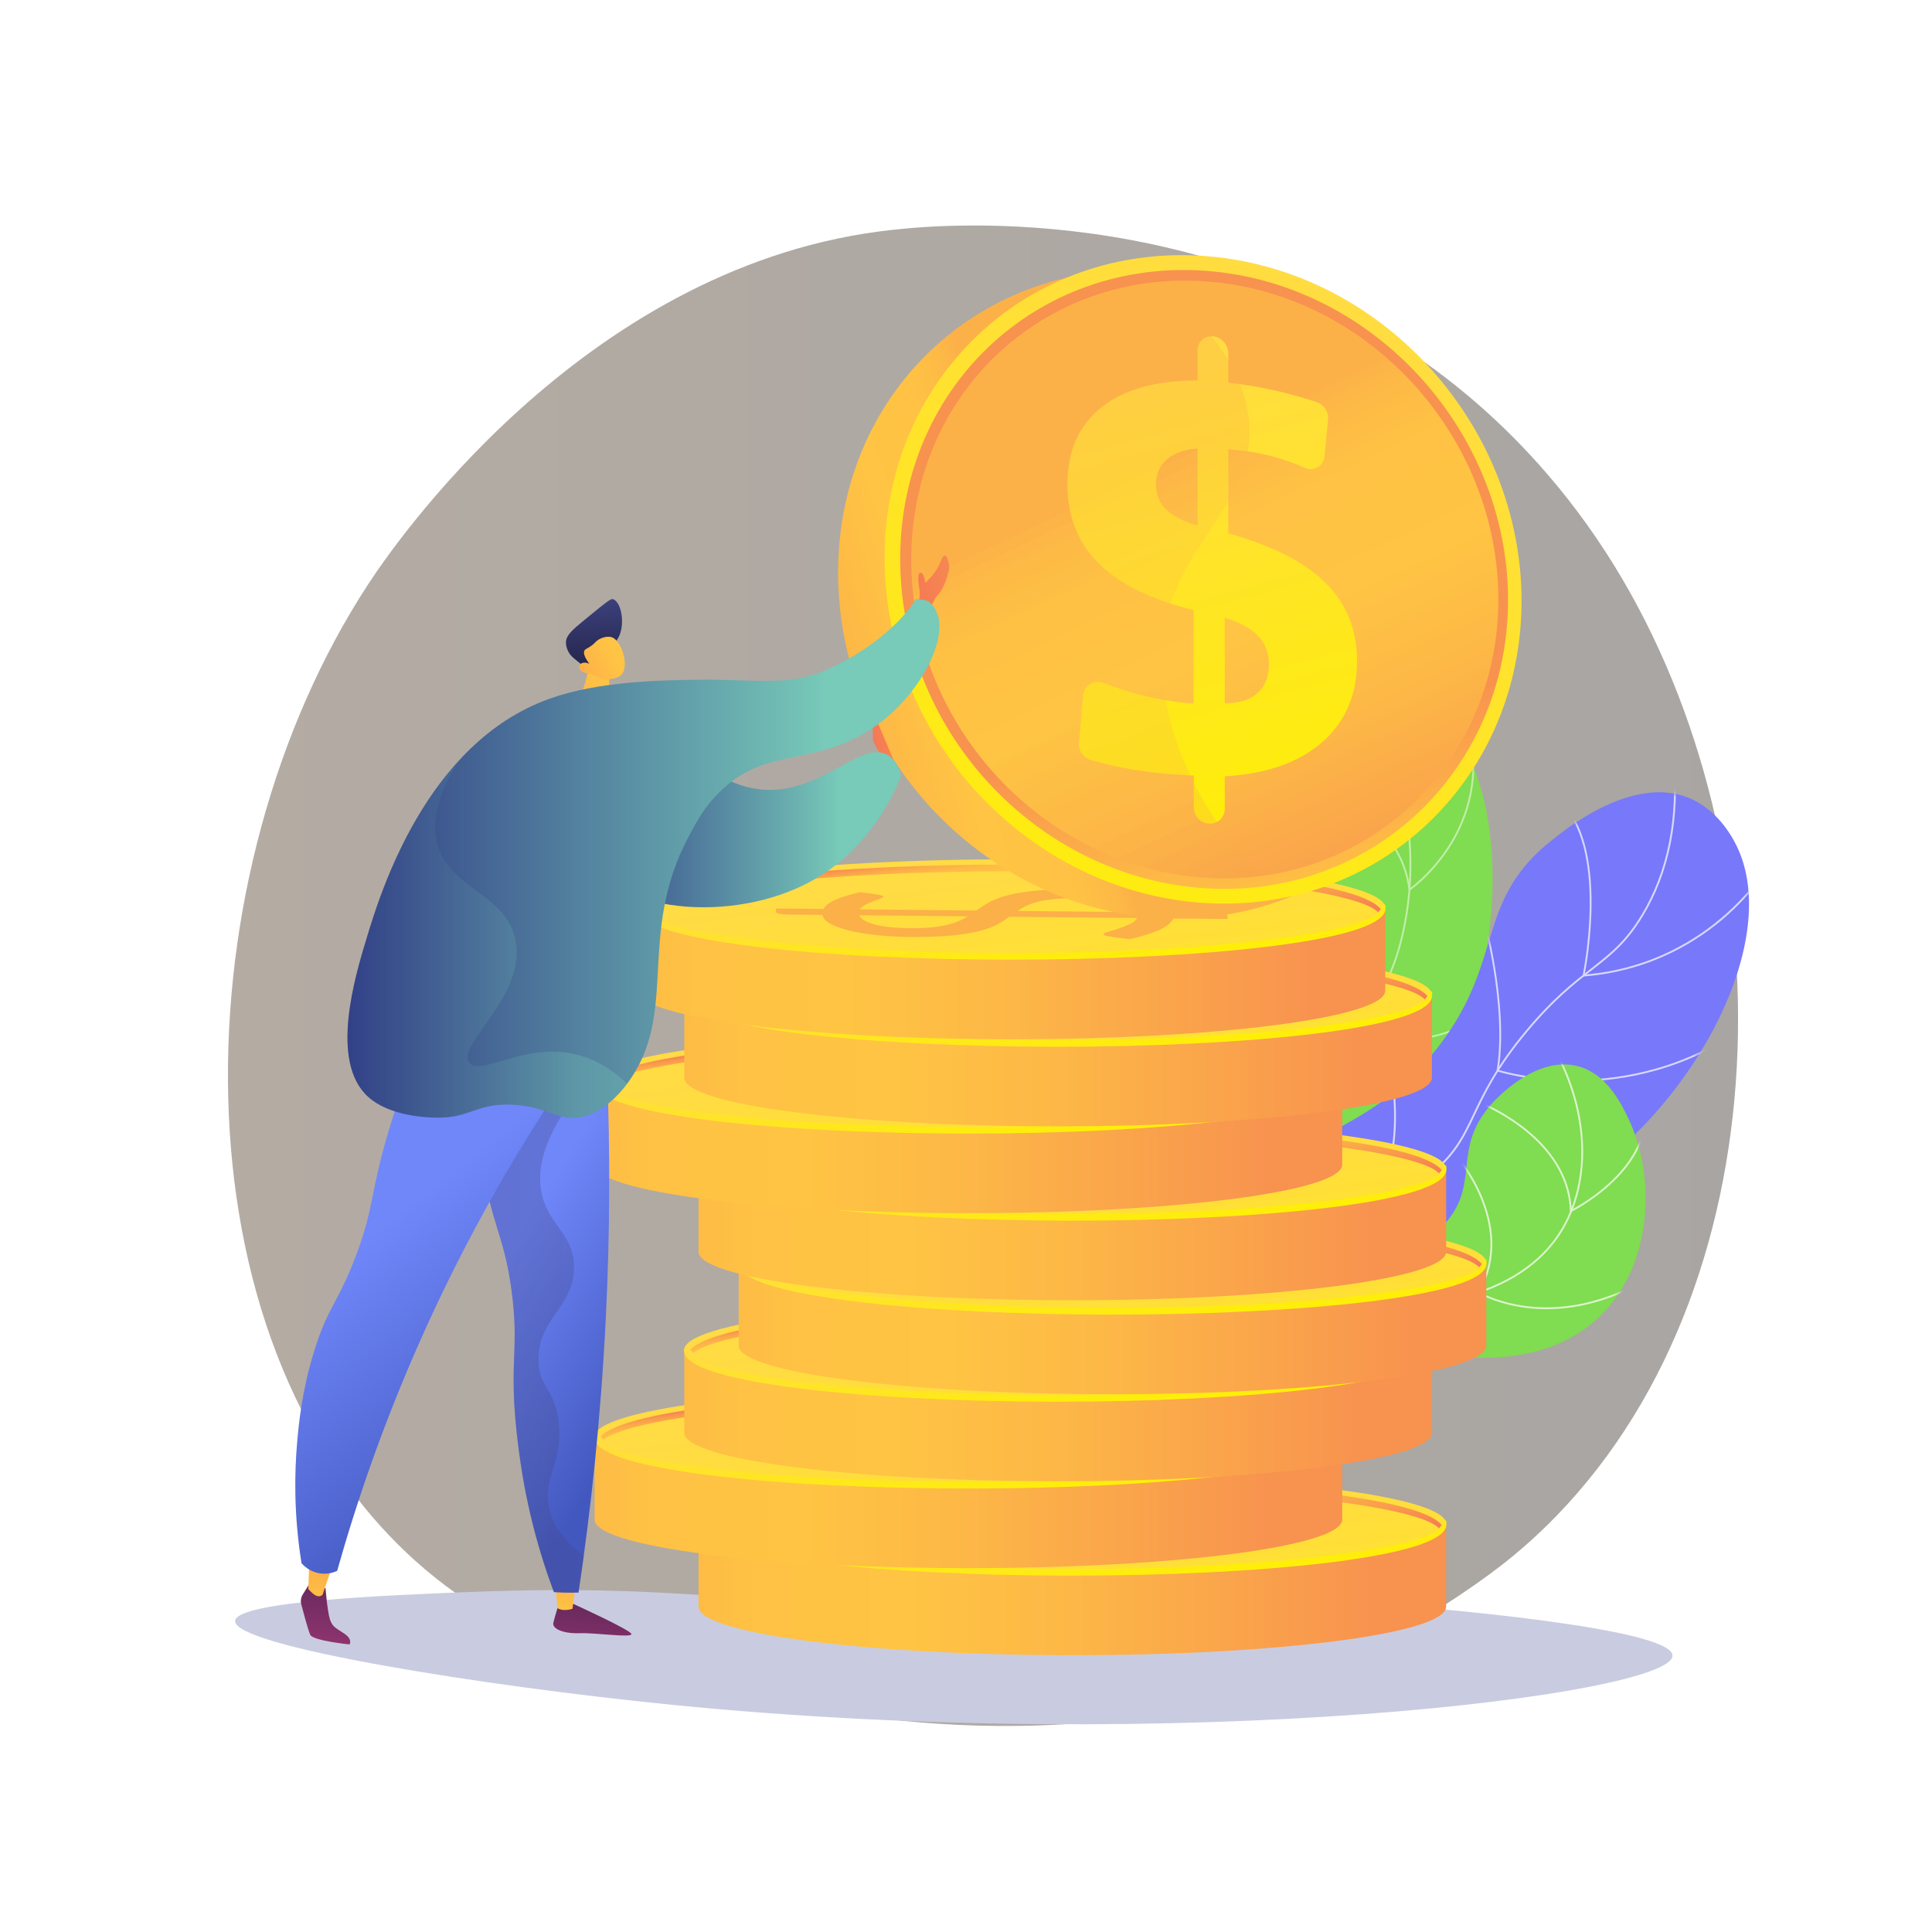 <svg width="508" height="508" viewBox="0 0 508 508" fill="none" xmlns="http://www.w3.org/2000/svg">
<g opacity="0.4" filter="url(#filter0_b_2038_5832)">
<path d="M409.234 398.606C398.899 409.259 389.651 415.522 382.571 420.249C313.517 466.357 234.58 453.068 210.175 448.526C170.801 441.197 137.563 436.027 109.006 410.227C44.115 351.601 47.272 229.303 96.856 153.545C102.735 144.562 152.244 71.174 231.351 60.834C233.286 60.581 234.73 60.437 235.994 60.303C248.232 59.007 324.066 52.169 385.902 103.974C394.753 111.39 408.998 124.766 422.207 145.167C470.506 219.761 470.659 335.291 409.234 398.606Z" fill="url(#paint0_linear_2038_5832)"/>
</g>
<path d="M248.894 422.404C192.61 421.737 177.683 416.476 123.418 418.602C102.676 419.414 62.138 421.002 61.82 426.206C61.413 432.875 127.171 443.326 176.65 448.26C311.348 461.691 439.802 445.637 439.77 435.332C439.747 428.15 377.313 422.51 350.035 420.883C306.266 418.273 303.649 423.054 248.894 422.404Z" fill="#C9CCE0"/>
<path d="M329.948 366.28C324.811 354.94 318.934 337.416 321.366 316.986C324.159 293.528 335.357 287.678 343.199 262.075C354.395 225.527 334.683 202.075 349.04 189.717C356.042 183.69 367.94 182.393 375.844 186.821C398.395 199.455 399.711 265.014 369.256 293.961C355.482 307.053 342.228 307.118 332.569 323.172C324.033 337.358 326.692 354.561 329.948 366.28Z" fill="#80DC50"/>
<mask id="mask0_2038_5832" style="mask-type:luminance" maskUnits="userSpaceOnUse" x="320" y="184" width="73" height="183">
<path d="M329.948 366.28C324.811 354.94 318.934 337.416 321.366 316.986C324.159 293.528 335.357 287.678 343.199 262.075C354.395 225.527 334.683 202.075 349.04 189.717C356.042 183.69 367.94 182.393 375.844 186.821C398.395 199.455 399.711 265.014 369.256 293.961C355.482 307.053 342.228 307.118 332.569 323.172C324.033 337.358 326.692 354.561 329.948 366.28Z" fill="white"/>
</mask>
<g mask="url(#mask0_2038_5832)">
<g opacity="0.5">
<path d="M324.427 336.957L323.946 336.888C324.67 331.784 325.84 326.716 327.422 321.826C331.061 310.582 335.713 304.12 341.602 295.94C345.425 290.63 349.758 284.612 354.597 276.138C363.646 260.288 366.388 254.771 368.437 246.158C372.496 229.101 369.999 214.476 368.149 207.276C365.526 197.062 360.971 187.565 354.613 179.051L355.003 178.76C361.399 187.326 365.981 196.879 368.62 207.155C370.481 214.399 372.993 229.112 368.91 246.271C366.847 254.943 364.095 260.481 355.019 276.379C350.168 284.875 345.827 290.904 341.997 296.224C336.132 304.37 331.5 310.804 327.884 321.976C326.31 326.839 325.147 331.88 324.427 336.957Z" fill="white"/>
<path d="M370.416 234.38L370.365 233.983C367.443 210.901 338.803 205.992 338.514 205.946L338.592 205.466C338.665 205.478 345.989 206.699 353.578 210.792C360.522 214.536 369.103 221.507 370.793 233.514C372.079 232.547 376.935 228.653 381 222.207C385.337 215.33 389.636 204.05 385.484 189.371L385.952 189.239C390.154 204.098 385.796 215.519 381.401 222.483C376.64 230.024 370.803 234.112 370.745 234.152L370.416 234.38Z" fill="white"/>
<path d="M368.573 273.603C362.059 273.603 357.349 272.083 357.251 272.05L357.057 271.986L357.087 271.784C360.575 248.434 344.197 238.433 344.031 238.335L344.279 237.917C344.447 238.017 361.006 248.128 357.599 271.649C359.708 272.281 378.453 277.375 392.307 263.951L392.646 264.3C384.907 271.798 375.67 273.603 368.573 273.603Z" fill="white"/>
<path d="M357.281 297.882C355.365 297.882 353.678 297.725 352.235 297.496C346.348 296.56 343.22 294.313 343.09 294.218L342.95 294.115L343.002 293.949C346.951 281.335 337.465 262.402 337.368 262.212L337.802 261.993C337.898 262.183 347.387 281.119 343.519 293.921C344.965 294.864 357.33 302.184 377.732 292.115L377.947 292.551C369.555 296.693 362.553 297.882 357.281 297.882Z" fill="white"/>
</g>
</g>
<path d="M318.631 362.085C315.965 352.527 313.389 337.428 319.834 322.974C331.079 297.757 357.125 302.887 378.478 274.86C395.699 252.256 387.84 236.995 407.911 221.036C411.27 218.364 428.967 203.749 443.961 209.765C452.411 213.155 456.254 221.581 456.975 223.163C467.88 247.069 446.839 288.639 415.845 309.974C398.037 322.232 391.572 319.561 359.578 335.076C340.778 344.193 327.07 354.792 318.631 362.085Z" fill="#7878FA"/>
<mask id="mask1_2038_5832" style="mask-type:luminance" maskUnits="userSpaceOnUse" x="315" y="208" width="145" height="155">
<path d="M318.631 362.085C315.965 352.527 313.389 337.428 319.834 322.974C331.079 297.757 357.125 302.887 378.478 274.86C395.699 252.256 387.84 236.995 407.911 221.036C411.27 218.364 428.967 203.749 443.961 209.765C452.411 213.155 456.254 221.581 456.975 223.163C467.88 247.069 446.839 288.639 415.845 309.974C398.037 322.232 391.572 319.561 359.578 335.076C340.778 344.193 327.07 354.792 318.631 362.085Z" fill="white"/>
</mask>
<g mask="url(#mask1_2038_5832)">
<g opacity="0.7">
<path d="M317.123 374.106L316.639 374.059C318.957 350.251 326.454 333.608 338.921 324.592C345.027 320.177 350.144 319.028 355.56 317.812C361.372 316.507 367.381 315.157 374.882 309.43C382.17 303.865 384.474 299.017 387.391 292.88C390.02 287.349 393.292 280.465 401.275 270.902C408.273 262.52 413.58 258.376 418.263 254.721C423.328 250.767 427.329 247.644 431.586 240.6C438.543 229.089 441.301 214.997 439.785 198.716L440.269 198.671C441.795 215.058 439.014 229.249 432.002 240.851C427.698 247.972 423.667 251.12 418.562 255.104C413.898 258.745 408.612 262.871 401.648 271.213C393.704 280.729 390.447 287.582 387.83 293.088C384.885 299.286 382.558 304.18 375.177 309.816C367.591 315.608 361.529 316.969 355.667 318.286C350.3 319.491 345.231 320.629 339.206 324.986C326.856 333.916 319.426 350.443 317.123 374.106Z" fill="white"/>
<path d="M416.072 256.777L416.14 256.459C416.211 256.123 423.139 222.735 409.821 210.705L410.147 210.344C422.964 221.922 417.362 252.759 416.679 256.242C434.359 254.779 446.746 246.681 454.039 240.123C461.995 232.969 465.776 226.053 465.813 225.984L466.24 226.215C466.203 226.285 462.392 233.262 454.378 240.472C446.984 247.125 434.391 255.35 416.396 256.752L416.072 256.777Z" fill="white"/>
<path d="M414.115 284.398C402.131 284.398 393.789 281.755 393.703 281.728L393.505 281.664L393.538 281.458C395.01 272.41 393.858 261.731 392.633 254.366C391.304 246.378 389.605 240.457 389.587 240.398L390.054 240.264C390.122 240.499 396.8 263.913 394.051 281.326C395.421 281.734 403.716 284.053 415.121 283.906C426.593 283.763 443.646 281.034 459.741 268.842L460.034 269.229C443.828 281.506 426.658 284.251 415.109 284.392C414.775 284.396 414.443 284.398 414.115 284.398Z" fill="white"/>
<path d="M400.197 325.468C389.665 325.468 381.131 323.944 375.18 322.396C365.955 319.995 360.76 317.014 360.709 316.985L360.487 316.856L360.627 316.641C371.696 299.677 363.926 274.46 363.846 274.207L364.31 274.061C364.39 274.315 372.163 299.532 361.176 316.687C363.495 317.936 383.567 328.095 414.751 324.026L414.814 324.507C409.605 325.187 404.717 325.468 400.197 325.468Z" fill="white"/>
</g>
</g>
<path d="M317.394 353.854C322.384 349.376 330.632 342.783 342.089 337.264C362.468 327.448 372.663 330.825 380.662 320.89C388.943 310.605 381.934 302.123 391.929 290.557C392.769 289.585 403.532 277.454 414.772 280.314C422.635 282.316 426.51 290.58 428.328 294.457C435.384 309.506 434.856 333.662 419.457 347.222C404.857 360.077 384.263 356.944 377.72 355.904C366.241 354.08 363.127 350.021 351.494 348.505C337.348 346.66 325.228 350.482 317.394 353.854Z" fill="#80DC50"/>
<mask id="mask2_2038_5832" style="mask-type:luminance" maskUnits="userSpaceOnUse" x="317" y="279" width="116" height="79">
<path d="M317.394 353.854C322.384 349.376 330.632 342.783 342.089 337.264C362.468 327.448 372.663 330.825 380.662 320.89C388.943 310.605 381.934 302.123 391.929 290.557C392.769 289.585 403.532 277.454 414.772 280.314C422.635 282.316 426.51 290.58 428.328 294.457C435.384 309.506 434.856 333.662 419.457 347.222C404.857 360.077 384.263 356.944 377.72 355.904C366.241 354.08 363.127 350.021 351.494 348.505C337.348 346.66 325.228 350.482 317.394 353.854Z" fill="white"/>
</mask>
<g mask="url(#mask2_2038_5832)">
<g opacity="0.7">
<path d="M313.373 357.901L313.045 357.542C325.194 346.452 337.588 340.502 349.884 339.858C355.262 339.577 359.14 340.358 362.891 341.114C367.568 342.057 371.986 342.947 379.037 341.882C391.731 339.964 402.14 334.457 408.347 326.375C417.961 313.857 418.292 294.569 409.191 277.238L409.621 277.012C418.81 294.51 418.461 314.003 408.732 326.671C402.448 334.853 391.929 340.426 379.11 342.363C371.975 343.441 367.516 342.542 362.795 341.591C359.074 340.841 355.225 340.063 349.91 340.344C337.729 340.981 325.436 346.888 313.373 357.901Z" fill="white"/>
<path d="M412.801 318.823L412.789 318.45C412.096 297.499 385.622 288.708 385.354 288.622L385.504 288.16C385.773 288.246 412.25 297.033 413.259 318.052C415.872 316.685 432.868 307.202 432.448 292.34L432.934 292.326C433.396 308.659 413.341 318.562 413.138 318.66L412.801 318.823Z" fill="white"/>
<path d="M406.64 344.24C405.409 344.24 404.251 344.189 403.173 344.101C394.233 343.373 388.689 340.08 388.634 340.047L388.431 339.925L388.549 339.719C398.893 321.622 382.04 303.141 381.868 302.956L382.224 302.625C382.397 302.811 399.359 321.413 389.091 339.747C390.163 340.337 395.362 342.983 403.239 343.619C411.392 344.278 424.165 342.854 438.721 332.339L439.006 332.733C426.24 341.955 414.82 344.24 406.64 344.24Z" fill="white"/>
</g>
</g>
<path d="M183.675 400.667V422.467C183.675 429.512 227.68 435.222 281.962 435.222C336.244 435.222 380.249 429.512 380.249 422.467V400.667H183.675Z" fill="url(#paint1_linear_2038_5832)"/>
<path d="M281.962 413.421C336.244 413.421 380.249 407.711 380.249 400.667C380.249 393.622 336.244 387.912 281.962 387.912C227.68 387.912 183.675 393.622 183.675 400.667C183.675 407.711 227.68 413.421 281.962 413.421Z" fill="url(#paint2_linear_2038_5832)"/>
<path d="M281.962 414.301C233.888 414.301 183.618 409.709 183.618 400.853C183.618 400.367 183.791 399.512 184.278 399.512C184.764 399.512 184.555 400.18 184.555 400.667C184.555 406.283 224.559 412.541 281.962 412.541C339.365 412.541 379.368 406.283 379.368 400.667C379.368 400.18 379.451 399.724 379.938 399.724C380.424 399.724 380.307 400.374 380.307 400.86C380.307 409.717 330.036 414.301 281.962 414.301Z" fill="url(#paint3_linear_2038_5832)"/>
<path d="M272.674 401.378C273.639 400.71 274.665 400.052 275.763 399.402C276.851 398.753 278.269 398.166 279.985 397.642C281.712 397.117 283.872 396.691 286.464 396.36C289.057 396.03 292.299 395.855 296.169 395.836C299.968 395.818 303.53 395.938 306.867 396.199C310.193 396.458 313.129 396.846 315.664 397.363C318.189 397.88 320.251 398.519 321.84 399.279C323.419 400.041 324.36 400.913 324.663 401.896L335.73 402.008C336.533 402.013 337.243 402.078 337.851 402.204C338.47 402.33 338.769 402.489 338.77 402.683L338.775 403.594L324.547 403.457C324.048 404.573 322.777 405.594 320.733 406.52C318.699 407.446 316.098 408.248 312.931 408.926L307.75 408.206C307.286 408.135 306.905 408.045 306.606 407.935C306.306 407.826 306.162 407.708 306.161 407.579C306.16 407.403 306.561 407.204 307.363 406.979C308.165 406.754 309.069 406.476 310.076 406.144C311.083 405.813 312.07 405.422 313.045 404.97C314.011 404.519 314.657 403.98 314.993 403.352L281.412 403.019C280.53 403.668 279.534 404.306 278.446 404.933C277.348 405.559 275.899 406.124 274.09 406.625C272.28 407.126 270.028 407.532 267.332 407.846C264.626 408.158 261.24 408.324 257.143 408.344C254.065 408.359 251.069 408.242 248.134 407.995C245.199 407.746 242.593 407.375 240.315 406.88C238.038 406.385 236.172 405.773 234.706 405.044C233.251 404.314 232.434 403.476 232.264 402.529L223.154 402.435C222.351 402.43 221.64 402.367 221.001 402.246C220.373 402.124 220.053 401.963 220.052 401.761L220.047 400.849L232.504 400.968C233.055 400.008 234.183 399.171 235.909 398.459C237.635 397.746 239.743 397.112 242.231 396.557L246.403 397.13C247.67 397.308 248.299 397.516 248.3 397.756C248.301 397.885 248.044 398.045 247.52 398.236C246.986 398.427 246.369 398.656 245.65 398.921C244.941 399.188 244.242 399.499 243.575 399.857C242.897 400.215 242.395 400.619 242.058 401.073L272.674 401.378ZM241.942 402.619C242.192 403.217 242.75 403.731 243.596 404.164C244.442 404.598 245.494 404.954 246.762 405.233C248.029 405.512 249.451 405.716 251.027 405.847C252.613 405.977 254.27 406.039 256 406.03C258.017 406.02 259.777 405.933 261.279 405.769C262.771 405.605 264.088 405.383 265.229 405.101C266.36 404.819 267.357 404.493 268.199 404.12C269.042 403.747 269.791 403.344 270.468 402.908L241.942 402.619ZM315.048 401.805C314.798 401.199 314.188 400.668 313.238 400.212C312.289 399.757 311.072 399.374 309.599 399.064C308.125 398.753 306.405 398.522 304.438 398.371C302.481 398.22 300.319 398.15 297.952 398.162C295.852 398.172 294.03 398.266 292.518 398.443C291.005 398.622 289.689 398.859 288.568 399.16C287.458 399.46 286.502 399.81 285.732 400.209C284.952 400.609 284.223 401.036 283.556 401.491L315.048 401.805Z" fill="#FCB048"/>
<path d="M281.975 389.292C238.151 389.292 192.52 393.149 185.221 400.614C185.507 400.877 185.772 401.158 186.019 401.454C192.171 396.271 229.85 391.052 281.975 391.052C335.439 391.052 373.722 396.543 378.359 401.854C378.587 401.562 378.83 401.283 379.094 401.021C373.065 393.291 326.578 389.292 281.975 389.292Z" fill="url(#paint4_linear_2038_5832)"/>
<path d="M156.352 377.768V399.568C156.352 406.613 200.357 412.323 254.639 412.323C308.921 412.323 352.926 406.613 352.926 399.568V377.768H156.352Z" fill="url(#paint5_linear_2038_5832)"/>
<path d="M254.639 390.523C308.921 390.523 352.926 384.812 352.926 377.768C352.926 370.723 308.921 365.013 254.639 365.013C200.357 365.013 156.352 370.723 156.352 377.768C156.352 384.812 200.357 390.523 254.639 390.523Z" fill="url(#paint6_linear_2038_5832)"/>
<path d="M254.638 391.402C206.565 391.402 156.295 386.81 156.295 377.954C156.295 377.468 156.468 376.613 156.955 376.613C157.441 376.613 157.232 377.281 157.232 377.768C157.232 383.385 197.236 389.642 254.638 389.642C312.041 389.642 352.045 383.385 352.045 377.768C352.045 377.281 352.128 376.826 352.614 376.826C353.101 376.826 352.983 377.475 352.983 377.961C352.984 386.817 302.712 391.402 254.638 391.402Z" fill="url(#paint7_linear_2038_5832)"/>
<path d="M245.351 378.479C246.316 377.811 247.342 377.153 248.44 376.503C249.528 375.854 250.946 375.267 252.662 374.743C254.389 374.219 256.549 373.792 259.141 373.461C261.734 373.131 264.976 372.956 268.846 372.937C272.645 372.919 276.207 373.04 279.544 373.3C282.87 373.559 285.806 373.948 288.341 374.464C290.865 374.981 292.927 375.621 294.517 376.38C296.095 377.142 297.036 378.014 297.34 378.997L308.407 379.109C309.21 379.114 309.92 379.179 310.528 379.305C311.147 379.431 311.446 379.591 311.447 379.784L311.451 380.695L297.224 380.558C296.725 381.674 295.453 382.695 293.409 383.621C291.376 384.548 288.775 385.349 285.608 386.028L280.427 385.307C279.963 385.236 279.582 385.146 279.282 385.036C278.983 384.928 278.839 384.809 278.838 384.68C278.837 384.505 279.238 384.305 280.039 384.081C280.841 383.856 281.746 383.577 282.753 383.245C283.76 382.914 284.747 382.523 285.722 382.071C286.688 381.62 287.334 381.081 287.67 380.453L254.089 380.12C253.206 380.77 252.211 381.407 251.123 382.034C250.024 382.661 248.576 383.225 246.767 383.726C244.957 384.227 242.705 384.634 240.009 384.947C237.303 385.259 233.917 385.425 229.82 385.445C226.742 385.46 223.746 385.344 220.811 385.096C217.876 384.848 215.27 384.476 212.992 383.982C210.715 383.486 208.848 382.874 207.383 382.145C205.928 381.415 205.111 380.577 204.941 379.63L195.83 379.536C195.027 379.532 194.317 379.469 193.678 379.347C193.049 379.226 192.729 379.064 192.728 378.862L192.724 377.95L205.181 378.069C205.732 377.109 206.86 376.272 208.586 375.56C210.312 374.847 212.419 374.213 214.908 373.658L219.08 374.231C220.347 374.409 220.976 374.617 220.977 374.857C220.978 374.986 220.721 375.145 220.197 375.337C219.663 375.528 219.046 375.757 218.327 376.023C217.618 376.289 216.919 376.6 216.252 376.959C215.574 377.316 215.072 377.72 214.734 378.174L245.351 378.479ZM214.618 379.721C214.869 380.318 215.427 380.832 216.273 381.265C217.119 381.699 218.171 382.055 219.439 382.334C220.706 382.613 222.128 382.817 223.704 382.948C225.289 383.078 226.947 383.14 228.677 383.131C230.694 383.121 232.454 383.034 233.956 382.871C235.448 382.706 236.765 382.484 237.906 382.202C239.037 381.92 240.034 381.594 240.876 381.221C241.719 380.848 242.468 380.444 243.145 380.008L214.618 379.721ZM287.725 378.906C287.474 378.3 286.864 377.769 285.915 377.313C284.966 376.858 283.749 376.474 282.276 376.165C280.802 375.854 279.082 375.623 277.115 375.472C275.158 375.321 272.996 375.251 270.629 375.262C268.529 375.273 266.707 375.367 265.195 375.544C263.682 375.722 262.366 375.96 261.245 376.261C260.135 376.561 259.179 376.911 258.409 377.31C257.628 377.709 256.9 378.136 256.233 378.591L287.725 378.906Z" fill="#FCB048"/>
<path d="M254.652 366.393C210.828 366.393 165.197 370.249 157.898 377.715C158.184 377.978 158.449 378.259 158.696 378.555C164.848 373.371 202.526 368.153 254.652 368.153C308.116 368.153 346.399 373.644 351.036 378.954C351.264 378.663 351.507 378.384 351.771 378.122C345.742 370.392 299.255 366.393 254.652 366.393Z" fill="url(#paint8_linear_2038_5832)"/>
<path d="M179.928 354.936V376.737C179.928 383.781 223.933 389.491 278.215 389.491C332.497 389.491 376.502 383.781 376.502 376.737V354.936H179.928Z" fill="url(#paint9_linear_2038_5832)"/>
<path d="M278.215 367.691C332.497 367.691 376.502 361.98 376.502 354.936C376.502 347.892 332.497 342.181 278.215 342.181C223.933 342.181 179.928 347.892 179.928 354.936C179.928 361.98 223.933 367.691 278.215 367.691Z" fill="url(#paint10_linear_2038_5832)"/>
<path d="M278.215 368.571C230.141 368.571 179.871 363.979 179.871 355.122C179.871 354.636 180.044 353.781 180.531 353.781C181.017 353.781 180.808 354.45 180.808 354.936C180.808 360.553 220.812 366.811 278.214 366.811C335.617 366.811 375.621 360.553 375.621 354.936C375.621 354.45 375.704 353.994 376.191 353.994C376.677 353.994 376.56 354.643 376.56 355.13C376.56 363.986 326.289 368.571 278.215 368.571Z" fill="url(#paint11_linear_2038_5832)"/>
<path d="M268.927 355.647C269.892 354.98 270.918 354.322 272.016 353.671C273.104 353.022 274.522 352.436 276.238 351.911C277.965 351.387 280.125 350.961 282.718 350.63C285.31 350.299 288.552 350.125 292.422 350.106C296.221 350.087 299.783 350.208 303.12 350.468C306.446 350.727 309.382 351.116 311.917 351.633C314.442 352.15 316.504 352.789 318.093 353.549C319.671 354.311 320.612 355.182 320.916 356.165L331.983 356.277C332.786 356.282 333.496 356.347 334.104 356.474C334.723 356.6 335.022 356.759 335.023 356.952L335.027 357.863L320.8 357.727C320.301 358.843 319.03 359.863 316.985 360.789C314.952 361.716 312.351 362.518 309.184 363.196L304.002 362.475C303.539 362.405 303.157 362.315 302.858 362.205C302.559 362.096 302.415 361.978 302.414 361.848C302.413 361.673 302.814 361.473 303.616 361.249C304.418 361.024 305.322 360.745 306.329 360.414C307.336 360.083 308.323 359.691 309.298 359.239C310.264 358.789 310.91 358.25 311.246 357.622L277.665 357.289C276.783 357.938 275.787 358.576 274.699 359.202C273.601 359.829 272.152 360.394 270.343 360.895C268.534 361.396 266.281 361.802 263.585 362.116C260.879 362.428 257.493 362.594 253.396 362.614C250.319 362.629 247.322 362.512 244.387 362.265C241.452 362.016 238.846 361.645 236.568 361.15C234.291 360.655 232.425 360.043 230.959 359.314C229.504 358.584 228.687 357.746 228.517 356.799L219.407 356.705C218.604 356.7 217.893 356.637 217.254 356.516C216.626 356.394 216.306 356.233 216.305 356.031L216.3 355.119L228.757 355.238C229.308 354.278 230.437 353.441 232.163 352.729C233.888 352.016 235.996 351.382 238.484 350.827L242.656 351.4C243.923 351.578 244.552 351.786 244.554 352.025C244.554 352.155 244.298 352.314 243.774 352.506C243.239 352.697 242.623 352.926 241.903 353.191C241.194 353.458 240.496 353.769 239.828 354.127C239.151 354.485 238.648 354.89 238.311 355.343L268.927 355.647ZM238.195 356.889C238.445 357.487 239.003 358.001 239.849 358.434C240.695 358.868 241.747 359.223 243.015 359.502C244.282 359.782 245.704 359.986 247.28 360.116C248.866 360.247 250.523 360.308 252.253 360.3C254.27 360.29 256.03 360.203 257.532 360.039C259.024 359.875 260.341 359.652 261.482 359.37C262.613 359.088 263.61 358.762 264.452 358.389C265.295 358.017 266.044 357.613 266.721 357.177L238.195 356.889ZM311.301 356.074C311.051 355.469 310.441 354.938 309.491 354.482C308.542 354.027 307.325 353.643 305.852 353.334C304.378 353.023 302.658 352.792 300.691 352.641C298.734 352.489 296.572 352.419 294.205 352.431C292.104 352.441 290.283 352.536 288.771 352.713C287.258 352.891 285.942 353.129 284.821 353.43C283.711 353.73 282.755 354.079 281.985 354.479C281.204 354.878 280.476 355.305 279.809 355.76L311.301 356.074Z" fill="#FCB048"/>
<path d="M278.228 343.562C234.404 343.562 188.773 347.418 181.474 354.884C181.76 355.147 182.025 355.428 182.272 355.724C188.424 350.54 226.103 345.322 278.228 345.322C331.692 345.322 369.975 350.812 374.612 356.123C374.84 355.832 375.083 355.553 375.347 355.291C369.318 347.561 322.831 343.562 278.228 343.562Z" fill="url(#paint12_linear_2038_5832)"/>
<path d="M194.235 332.037V353.838C194.235 360.882 238.239 366.592 292.522 366.592C346.804 366.592 390.808 360.882 390.808 353.838V332.037H194.235Z" fill="url(#paint13_linear_2038_5832)"/>
<path d="M390.808 332.037C390.808 339.082 346.804 344.792 292.522 344.792C238.239 344.792 194.235 339.082 194.235 332.037C194.235 324.993 238.239 319.282 292.522 319.282C346.804 319.282 390.808 324.993 390.808 332.037Z" fill="url(#paint14_linear_2038_5832)"/>
<path d="M292.521 345.672C244.448 345.672 194.178 341.08 194.178 332.224C194.178 331.737 194.351 330.882 194.838 330.882C195.324 330.882 195.115 331.551 195.115 332.037C195.115 337.654 235.118 343.912 292.521 343.912C349.924 343.912 389.928 337.654 389.928 332.037C389.928 331.551 390.011 331.095 390.497 331.095C390.984 331.095 390.866 331.744 390.866 332.231C390.866 341.087 340.595 345.672 292.521 345.672Z" fill="url(#paint15_linear_2038_5832)"/>
<path d="M283.234 332.748C284.198 332.081 285.225 331.423 286.323 330.772C287.411 330.123 288.829 329.536 290.545 329.012C292.272 328.488 294.432 328.062 297.024 327.731C299.617 327.4 302.859 327.226 306.729 327.207C310.528 327.188 314.09 327.309 317.427 327.569C320.753 327.828 323.689 328.217 326.224 328.734C328.748 329.251 330.81 329.89 332.399 330.65C333.978 331.411 334.919 332.283 335.223 333.266L346.289 333.378C347.093 333.383 347.803 333.448 348.411 333.575C349.029 333.701 349.329 333.86 349.33 334.053L349.334 334.964L335.107 334.828C334.608 335.943 333.336 336.964 331.292 337.89C329.259 338.817 326.658 339.619 323.491 340.297L318.309 339.576C317.846 339.506 317.464 339.415 317.165 339.305C316.866 339.197 316.721 339.078 316.721 338.949C316.72 338.774 317.121 338.574 317.922 338.35C318.724 338.125 319.629 337.846 320.636 337.514C321.643 337.183 322.63 336.792 323.605 336.34C324.571 335.889 325.217 335.35 325.553 334.722L291.972 334.389C291.089 335.039 290.094 335.676 289.006 336.303C287.908 336.93 286.459 337.494 284.65 337.995C282.84 338.496 280.588 338.903 277.892 339.216C275.186 339.528 271.8 339.694 267.703 339.714C264.625 339.729 261.629 339.613 258.694 339.365C255.759 339.117 253.153 338.745 250.875 338.251C248.598 337.755 246.731 337.143 245.266 336.414C243.811 335.684 242.994 334.847 242.824 333.899L233.713 333.805C232.911 333.8 232.2 333.737 231.561 333.616C230.933 333.494 230.613 333.333 230.612 333.131L230.607 332.219L243.064 332.338C243.615 331.378 244.743 330.541 246.469 329.829C248.195 329.116 250.302 328.482 252.791 327.927L256.963 328.5C258.23 328.678 258.859 328.887 258.86 329.126C258.861 329.255 258.604 329.415 258.08 329.606C257.546 329.797 256.929 330.026 256.21 330.291C255.501 330.558 254.802 330.869 254.135 331.227C253.457 331.585 252.955 331.989 252.617 332.443L283.234 332.748ZM252.501 333.99C252.751 334.588 253.31 335.102 254.156 335.535C255.002 335.969 256.054 336.324 257.321 336.604C258.589 336.883 260.011 337.087 261.586 337.217C263.172 337.348 264.83 337.41 266.559 337.401C268.577 337.391 270.337 337.304 271.839 337.14C273.331 336.975 274.648 336.753 275.789 336.471C276.92 336.19 277.917 335.863 278.759 335.491C279.601 335.118 280.351 334.714 281.028 334.278L252.501 333.99ZM325.607 333.175C325.357 332.57 324.747 332.039 323.798 331.583C322.849 331.128 321.632 330.744 320.159 330.434C318.685 330.124 316.965 329.893 314.998 329.742C313.041 329.591 310.879 329.52 308.511 329.532C306.411 329.543 304.59 329.637 303.077 329.814C301.565 329.992 300.248 330.23 299.128 330.531C298.017 330.831 297.062 331.18 296.292 331.58C295.511 331.979 294.782 332.407 294.116 332.862L325.607 333.175Z" fill="#FCB048"/>
<path d="M292.535 320.663C248.711 320.663 203.08 324.519 195.781 331.985C196.067 332.248 196.332 332.529 196.579 332.825C202.731 327.641 240.409 322.423 292.535 322.423C345.999 322.423 384.281 327.913 388.919 333.224C389.147 332.933 389.39 332.654 389.654 332.392C383.625 324.662 337.138 320.663 292.535 320.663Z" fill="url(#paint16_linear_2038_5832)"/>
<path d="M183.675 307.333V329.133C183.675 336.178 227.68 341.888 281.962 341.888C336.244 341.888 380.249 336.177 380.249 329.133V307.333H183.675Z" fill="url(#paint17_linear_2038_5832)"/>
<path d="M281.962 320.087C336.244 320.087 380.249 314.377 380.249 307.333C380.249 300.288 336.244 294.578 281.962 294.578C227.68 294.578 183.675 300.288 183.675 307.333C183.675 314.377 227.68 320.087 281.962 320.087Z" fill="url(#paint18_linear_2038_5832)"/>
<path d="M281.962 320.967C233.888 320.967 183.618 316.375 183.618 307.519C183.618 307.032 183.791 306.177 184.278 306.177C184.764 306.177 184.555 306.846 184.555 307.332C184.555 312.949 224.559 319.207 281.962 319.207C339.365 319.207 379.368 312.949 379.368 307.332C379.368 306.846 379.451 306.39 379.938 306.39C380.424 306.39 380.307 307.039 380.307 307.526C380.307 316.382 330.036 320.967 281.962 320.967Z" fill="url(#paint19_linear_2038_5832)"/>
<path d="M272.674 308.043C273.639 307.376 274.665 306.718 275.763 306.067C276.851 305.418 278.269 304.832 279.985 304.307C281.712 303.783 283.872 303.357 286.464 303.026C289.057 302.695 292.299 302.521 296.169 302.502C299.968 302.483 303.53 302.604 306.867 302.864C310.193 303.123 313.129 303.512 315.664 304.029C318.189 304.546 320.251 305.185 321.84 305.945C323.419 306.707 324.36 307.578 324.663 308.561L335.73 308.673C336.533 308.678 337.243 308.743 337.851 308.87C338.47 308.996 338.769 309.155 338.77 309.348L338.775 310.259L324.547 310.123C324.048 311.238 322.777 312.259 320.733 313.185C318.699 314.112 316.098 314.914 312.931 315.592L307.75 314.871C307.286 314.801 306.905 314.71 306.606 314.6C306.306 314.492 306.162 314.373 306.161 314.244C306.16 314.069 306.561 313.869 307.363 313.645C308.165 313.42 309.069 313.141 310.076 312.809C311.083 312.478 312.07 312.087 313.045 311.635C314.011 311.184 314.657 310.645 314.993 310.018L281.412 309.684C280.53 310.334 279.534 310.971 278.446 311.598C277.348 312.225 275.899 312.789 274.09 313.29C272.28 313.791 270.028 314.198 267.332 314.511C264.626 314.823 261.24 314.989 257.143 315.009C254.065 315.025 251.069 314.908 248.134 314.66C245.199 314.412 242.593 314.04 240.315 313.546C238.038 313.05 236.172 312.438 234.706 311.709C233.251 310.979 232.434 310.142 232.264 309.194L223.154 309.101C222.351 309.096 221.64 309.033 221.001 308.911C220.373 308.79 220.053 308.628 220.052 308.426L220.047 307.515L232.504 307.634C233.055 306.673 234.183 305.836 235.909 305.125C237.635 304.412 239.743 303.778 242.231 303.223L246.403 303.795C247.67 303.974 248.299 304.182 248.3 304.421C248.301 304.55 248.044 304.71 247.52 304.901C246.986 305.093 246.369 305.322 245.65 305.587C244.941 305.853 244.242 306.165 243.575 306.523C242.897 306.88 242.395 307.285 242.058 307.738L272.674 308.043ZM241.942 309.285C242.192 309.883 242.75 310.397 243.596 310.83C244.442 311.264 245.494 311.619 246.762 311.899C248.029 312.178 249.451 312.382 251.027 312.513C252.613 312.643 254.27 312.704 256 312.696C258.017 312.686 259.777 312.599 261.279 312.435C262.771 312.271 264.088 312.049 265.229 311.766C266.36 311.485 267.357 311.158 268.199 310.786C269.042 310.413 269.791 310.009 270.468 309.573L241.942 309.285ZM315.048 308.47C314.798 307.865 314.188 307.334 313.238 306.878C312.289 306.423 311.072 306.039 309.599 305.729C308.125 305.419 306.405 305.188 304.438 305.037C302.481 304.886 300.319 304.815 297.952 304.827C295.852 304.837 294.03 304.932 292.518 305.109C291.005 305.287 289.689 305.525 288.568 305.826C287.458 306.126 286.502 306.476 285.732 306.875C284.952 307.274 284.223 307.701 283.556 308.156L315.048 308.47Z" fill="#FCB048"/>
<path d="M281.975 295.958C238.151 295.958 192.52 299.814 185.221 307.28C185.507 307.543 185.772 307.824 186.019 308.12C192.171 302.936 229.85 297.718 281.975 297.718C335.439 297.718 373.722 303.208 378.359 308.519C378.587 308.228 378.83 307.949 379.094 307.686C373.065 299.957 326.578 295.958 281.975 295.958Z" fill="url(#paint20_linear_2038_5832)"/>
<path d="M156.352 284.434V306.234C156.352 313.279 200.357 318.989 254.639 318.989C308.921 318.989 352.926 313.279 352.926 306.234V284.434H156.352Z" fill="url(#paint21_linear_2038_5832)"/>
<path d="M254.639 297.189C308.921 297.189 352.926 291.478 352.926 284.434C352.926 277.389 308.921 271.679 254.639 271.679C200.357 271.679 156.352 277.389 156.352 284.434C156.352 291.478 200.357 297.189 254.639 297.189Z" fill="url(#paint22_linear_2038_5832)"/>
<path d="M254.638 298.068C206.565 298.068 156.295 293.477 156.295 284.62C156.295 284.134 156.468 283.279 156.955 283.279C157.441 283.279 157.232 283.947 157.232 284.434C157.232 290.051 197.236 296.308 254.638 296.308C312.041 296.308 352.045 290.051 352.045 284.434C352.045 283.947 352.128 283.492 352.614 283.492C353.101 283.492 352.983 284.141 352.983 284.627C352.984 293.484 302.712 298.068 254.638 298.068Z" fill="url(#paint23_linear_2038_5832)"/>
<path d="M245.351 285.145C246.316 284.477 247.342 283.819 248.44 283.169C249.528 282.519 250.946 281.933 252.662 281.409C254.389 280.884 256.549 280.458 259.141 280.127C261.734 279.797 264.976 279.622 268.846 279.603C272.645 279.585 276.207 279.705 279.544 279.966C282.87 280.225 285.806 280.614 288.341 281.13C290.865 281.647 292.927 282.287 294.517 283.046C296.095 283.808 297.036 284.68 297.34 285.663L308.407 285.775C309.21 285.78 309.92 285.845 310.528 285.971C311.147 286.097 311.446 286.257 311.447 286.45L311.451 287.361L297.224 287.224C296.725 288.34 295.453 289.361 293.409 290.287C291.376 291.214 288.775 292.015 285.608 292.694L280.427 291.973C279.963 291.902 279.582 291.812 279.282 291.702C278.983 291.593 278.839 291.475 278.838 291.346C278.837 291.171 279.238 290.971 280.039 290.747C280.841 290.521 281.746 290.243 282.753 289.911C283.76 289.58 284.747 289.189 285.722 288.737C286.688 288.286 287.334 287.747 287.67 287.119L254.089 286.786C253.206 287.436 252.211 288.073 251.123 288.7C250.024 289.326 248.576 289.891 246.767 290.392C244.957 290.893 242.705 291.3 240.009 291.613C237.303 291.925 233.917 292.091 229.82 292.111C226.742 292.126 223.746 292.01 220.811 291.762C217.876 291.514 215.27 291.142 212.992 290.647C210.715 290.152 208.848 289.54 207.383 288.811C205.928 288.081 205.111 287.243 204.941 286.296L195.83 286.202C195.027 286.197 194.317 286.134 193.678 286.013C193.049 285.891 192.729 285.73 192.728 285.528L192.724 284.616L205.181 284.735C205.732 283.775 206.86 282.938 208.586 282.226C210.312 281.513 212.419 280.879 214.908 280.324L219.08 280.897C220.347 281.075 220.976 281.283 220.977 281.523C220.978 281.652 220.721 281.811 220.197 282.003C219.663 282.194 219.046 282.423 218.327 282.688C217.618 282.955 216.919 283.266 216.252 283.624C215.574 283.982 215.072 284.387 214.734 284.84L245.351 285.145ZM214.618 286.386C214.869 286.984 215.427 287.498 216.273 287.931C217.119 288.365 218.171 288.721 219.439 289C220.706 289.279 222.128 289.483 223.704 289.614C225.289 289.744 226.947 289.806 228.677 289.797C230.694 289.788 232.454 289.7 233.956 289.537C235.448 289.372 236.765 289.15 237.906 288.868C239.037 288.586 240.034 288.259 240.876 287.887C241.719 287.514 242.468 287.111 243.145 286.675L214.618 286.386ZM287.725 285.571C287.474 284.966 286.864 284.435 285.915 283.979C284.966 283.524 283.749 283.14 282.276 282.831C280.802 282.52 279.082 282.289 277.115 282.138C275.158 281.987 272.996 281.917 270.629 281.928C268.529 281.938 266.707 282.033 265.195 282.21C263.682 282.388 262.366 282.626 261.245 282.927C260.135 283.227 259.179 283.577 258.409 283.976C257.628 284.375 256.9 284.802 256.233 285.257L287.725 285.571Z" fill="#FCB048"/>
<path d="M254.652 273.06C210.828 273.06 165.197 276.916 157.898 284.381C158.184 284.645 158.449 284.926 158.696 285.221C164.848 280.038 202.526 274.82 254.652 274.82C308.116 274.82 346.399 280.31 351.036 285.621C351.264 285.329 351.507 285.051 351.771 284.788C345.742 277.059 299.255 273.06 254.652 273.06Z" fill="url(#paint24_linear_2038_5832)"/>
<path d="M179.928 261.602V283.403C179.928 290.447 223.933 296.157 278.215 296.157C332.497 296.157 376.502 290.447 376.502 283.403V261.602H179.928Z" fill="url(#paint25_linear_2038_5832)"/>
<path d="M278.215 274.356C332.497 274.356 376.502 268.646 376.502 261.602C376.502 254.557 332.497 248.847 278.215 248.847C223.933 248.847 179.928 254.557 179.928 261.602C179.928 268.646 223.933 274.356 278.215 274.356Z" fill="url(#paint26_linear_2038_5832)"/>
<path d="M278.215 275.236C230.141 275.236 179.871 270.645 179.871 261.788C179.871 261.302 180.044 260.447 180.531 260.447C181.017 260.447 180.808 261.116 180.808 261.602C180.808 267.219 220.812 273.476 278.214 273.476C335.617 273.476 375.621 267.219 375.621 261.602C375.621 261.116 375.704 260.66 376.191 260.66C376.677 260.66 376.56 261.309 376.56 261.795C376.56 270.652 326.289 275.236 278.215 275.236Z" fill="url(#paint27_linear_2038_5832)"/>
<path d="M268.927 262.313C269.892 261.645 270.918 260.987 272.016 260.337C273.104 259.688 274.522 259.101 276.238 258.577C277.965 258.052 280.125 257.626 282.718 257.295C285.31 256.965 288.552 256.79 292.422 256.771C296.221 256.753 299.783 256.873 303.12 257.133C306.446 257.393 309.382 257.781 311.917 258.298C314.442 258.815 316.504 259.454 318.093 260.214C319.671 260.976 320.612 261.848 320.916 262.831L331.983 262.943C332.786 262.948 333.496 263.013 334.104 263.139C334.723 263.265 335.022 263.425 335.023 263.618L335.027 264.529L320.8 264.392C320.301 265.508 319.03 266.529 316.985 267.454C314.952 268.381 312.351 269.183 309.184 269.861L304.002 269.141C303.539 269.07 303.157 268.98 302.858 268.87C302.559 268.761 302.415 268.643 302.414 268.514C302.413 268.338 302.814 268.139 303.616 267.914C304.418 267.689 305.322 267.411 306.329 267.079C307.336 266.748 308.323 266.356 309.298 265.905C310.264 265.454 310.91 264.915 311.246 264.287L277.665 263.954C276.783 264.604 275.787 265.241 274.699 265.868C273.601 266.494 272.152 267.059 270.343 267.56C268.534 268.061 266.281 268.468 263.585 268.781C260.879 269.093 257.493 269.259 253.396 269.279C250.319 269.294 247.322 269.178 244.387 268.93C241.452 268.682 238.846 268.31 236.568 267.816C234.291 267.32 232.425 266.708 230.959 265.979C229.504 265.249 228.687 264.411 228.517 263.464L219.407 263.37C218.604 263.365 217.893 263.303 217.254 263.181C216.626 263.059 216.306 262.898 216.305 262.696L216.3 261.785L228.757 261.903C229.308 260.943 230.437 260.106 232.163 259.394C233.888 258.681 235.996 258.047 238.484 257.492L242.656 258.065C243.923 258.243 244.552 258.451 244.554 258.691C244.554 258.82 244.298 258.98 243.774 259.171C243.239 259.362 242.623 259.591 241.903 259.857C241.194 260.123 240.496 260.434 239.828 260.793C239.151 261.15 238.648 261.555 238.311 262.008L268.927 262.313ZM238.195 263.554C238.445 264.152 239.003 264.666 239.849 265.099C240.695 265.533 241.747 265.889 243.015 266.168C244.282 266.447 245.704 266.652 247.28 266.782C248.866 266.912 250.523 266.974 252.253 266.965C254.27 266.956 256.03 266.868 257.532 266.705C259.024 266.54 260.341 266.318 261.482 266.036C262.613 265.754 263.61 265.428 264.452 265.055C265.295 264.682 266.044 264.279 266.721 263.843L238.195 263.554ZM311.301 262.74C311.051 262.134 310.441 261.603 309.491 261.147C308.542 260.692 307.325 260.309 305.852 259.999C304.378 259.688 302.658 259.457 300.691 259.306C298.734 259.155 296.572 259.085 294.205 259.097C292.104 259.107 290.283 259.201 288.771 259.378C287.258 259.557 285.942 259.794 284.821 260.095C283.711 260.395 282.755 260.745 281.985 261.144C281.204 261.544 280.476 261.971 279.809 262.426L311.301 262.74Z" fill="#FCB048"/>
<path d="M278.228 250.228C234.404 250.228 188.773 254.084 181.474 261.549C181.76 261.813 182.025 262.094 182.272 262.389C188.424 257.206 226.103 251.988 278.228 251.988C331.692 251.988 369.975 257.478 374.612 262.789C374.84 262.497 375.083 262.219 375.347 261.956C369.318 254.227 322.831 250.228 278.228 250.228Z" fill="url(#paint28_linear_2038_5832)"/>
<path d="M167.666 238.703V260.504C167.666 267.548 211.67 273.258 265.952 273.258C320.234 273.258 364.239 267.548 364.239 260.504V238.703H167.666Z" fill="url(#paint29_linear_2038_5832)"/>
<path d="M265.952 251.458C320.234 251.458 364.239 245.747 364.239 238.703C364.239 231.659 320.234 225.948 265.952 225.948C211.67 225.948 167.666 231.659 167.666 238.703C167.666 245.747 211.67 251.458 265.952 251.458Z" fill="url(#paint30_linear_2038_5832)"/>
<path d="M265.952 252.338C217.878 252.338 167.608 247.746 167.608 238.89C167.608 238.403 167.782 237.548 168.268 237.548C168.754 237.548 168.545 238.217 168.545 238.703C168.545 244.32 208.549 250.578 265.952 250.578C323.355 250.578 363.358 244.32 363.358 238.703C363.358 238.217 363.441 237.761 363.928 237.761C364.414 237.761 364.297 238.41 364.297 238.897C364.297 247.753 314.026 252.338 265.952 252.338Z" fill="url(#paint31_linear_2038_5832)"/>
<path d="M256.664 239.414C257.629 238.746 258.655 238.088 259.753 237.438C260.841 236.789 262.259 236.202 263.976 235.678C265.702 235.154 267.862 234.727 270.455 234.397C273.047 234.066 276.289 233.892 280.16 233.872C283.958 233.854 287.521 233.975 290.857 234.235C294.183 234.494 297.119 234.882 299.654 235.399C302.179 235.916 304.241 236.556 305.83 237.315C307.409 238.077 308.35 238.949 308.653 239.932L319.72 240.044C320.523 240.049 321.234 240.114 321.842 240.24C322.46 240.366 322.759 240.525 322.76 240.719L322.765 241.63L308.537 241.493C308.038 242.609 306.767 243.63 304.723 244.556C302.689 245.483 300.089 246.284 296.921 246.963L291.74 246.242C291.276 246.171 290.895 246.081 290.596 245.971C290.297 245.863 290.152 245.744 290.151 245.615C290.15 245.44 290.551 245.24 291.353 245.016C292.155 244.79 293.059 244.512 294.066 244.18C295.074 243.849 296.06 243.458 297.036 243.006C298.001 242.555 298.647 242.016 298.984 241.388L265.402 241.055C264.52 241.705 263.525 242.342 262.436 242.969C261.338 243.596 259.889 244.16 258.08 244.661C256.271 245.162 254.018 245.569 251.323 245.882C248.617 246.194 245.231 246.36 241.134 246.38C238.056 246.395 235.059 246.279 232.124 246.031C229.189 245.783 226.583 245.411 224.306 244.917C222.028 244.421 220.162 243.809 218.697 243.08C217.241 242.35 216.424 241.512 216.255 240.565L207.144 240.472C206.341 240.467 205.63 240.404 204.991 240.282C204.363 240.16 204.043 239.999 204.042 239.797L204.037 238.886L216.494 239.004C217.045 238.044 218.174 237.207 219.9 236.495C221.626 235.782 223.733 235.148 226.221 234.594L230.393 235.166C231.66 235.344 232.289 235.552 232.29 235.792C232.291 235.921 232.034 236.081 231.51 236.272C230.976 236.463 230.359 236.692 229.64 236.958C228.931 237.224 228.233 237.535 227.565 237.894C226.888 238.251 226.385 238.656 226.048 239.109L256.664 239.414ZM225.932 240.656C226.182 241.254 226.74 241.768 227.586 242.201C228.433 242.635 229.484 242.99 230.752 243.269C232.019 243.548 233.441 243.753 235.017 243.883C236.603 244.014 238.26 244.075 239.99 244.067C242.007 244.057 243.767 243.969 245.269 243.806C246.761 243.641 248.078 243.419 249.219 243.137C250.35 242.855 251.347 242.529 252.19 242.156C253.032 241.783 253.781 241.38 254.459 240.944L225.932 240.656ZM299.038 239.841C298.788 239.235 298.178 238.704 297.228 238.249C296.279 237.794 295.063 237.41 293.589 237.1C292.115 236.789 290.395 236.558 288.428 236.407C286.471 236.256 284.309 236.186 281.942 236.198C279.842 236.208 278.02 236.302 276.508 236.479C274.995 236.658 273.679 236.896 272.558 237.197C271.448 237.496 270.492 237.846 269.722 238.245C268.941 238.645 268.213 239.072 267.546 239.527L299.038 239.841Z" fill="#FCB048"/>
<path d="M265.965 227.329C222.141 227.329 176.51 231.185 169.211 238.651C169.497 238.914 169.763 239.195 170.009 239.491C176.161 234.307 213.84 229.089 265.965 229.089C319.429 229.089 357.712 234.58 362.349 239.89C362.577 239.599 362.821 239.32 363.084 239.058C357.056 231.328 310.568 227.329 265.965 227.329Z" fill="url(#paint32_linear_2038_5832)"/>
<path d="M387.842 161.896C387.842 207.206 352.413 242.849 307.13 241.458C260.004 240.011 220.369 199.311 220.369 150.606C220.369 101.901 260.004 66.545 307.13 71.452C352.413 76.167 387.842 116.587 387.842 161.896Z" fill="url(#paint33_linear_2038_5832)"/>
<path d="M400.078 157.99C400.078 203.299 364.649 238.942 319.366 237.552C272.24 236.104 232.606 195.404 232.606 146.699C232.606 97.994 272.24 62.638 319.366 67.545C364.649 72.26 400.078 112.68 400.078 157.99Z" fill="url(#paint34_linear_2038_5832)"/>
<path d="M396.524 157.75C396.524 201.064 362.625 235.08 319.366 233.679C274.429 232.224 236.699 193.382 236.699 146.975C236.699 100.568 274.429 66.813 319.366 71.417C362.625 75.849 396.524 114.436 396.524 157.75Z" fill="url(#paint35_linear_2038_5832)"/>
<path d="M393.978 157.578C393.978 199.464 361.176 232.317 319.366 230.913C275.989 229.457 239.614 191.942 239.614 147.172C239.614 102.401 275.989 69.791 319.366 74.183C361.176 78.417 393.978 115.693 393.978 157.578Z" fill="url(#paint36_linear_2038_5832)"/>
<path d="M318.938 88.433C321.163 88.644 322.964 90.647 322.964 92.907V100.619C327.413 101.115 331.868 101.889 336.329 102.937C339.619 103.71 342.887 104.631 346.132 105.698C348.077 106.337 349.402 108.3 349.203 110.325L348.256 119.996C348.005 122.561 345.469 124.068 343.081 123.003C340.943 122.05 338.752 121.234 336.505 120.554C332.585 119.368 328.451 118.594 324.101 118.236L322.964 118.142V140.228C334.57 143.475 343.094 147.844 348.603 153.338C354.085 158.806 356.816 165.621 356.816 173.803C356.816 182.651 353.796 189.735 347.733 195.078C341.637 200.45 333.091 203.471 322.039 204.125V212.637C322.039 214.897 320.237 216.658 318.01 216.57L317.939 216.567C315.707 216.478 313.895 214.567 313.895 212.299V203.902L312.102 203.821C306.921 203.588 301.958 203.059 297.216 202.234C293.705 201.624 290.276 200.835 286.93 199.869C284.906 199.284 283.517 197.356 283.703 195.286L284.817 182.855C285.058 180.167 287.758 178.604 290.313 179.611C293.292 180.786 296.307 181.776 299.36 182.581C304.117 183.836 308.938 184.64 313.824 184.998L313.895 160.43C302.754 157.674 294.413 153.59 288.933 148.182C283.428 142.748 280.665 135.794 280.665 127.339C280.665 118.589 283.661 111.835 289.629 107.094C295.567 102.378 304.008 100.032 314.898 100.038V92.154C314.898 89.887 316.709 88.221 318.938 88.433ZM314.898 117.914C311.455 118.164 308.77 119.11 306.848 120.752C304.923 122.396 303.96 124.607 303.96 127.381C303.96 130.009 304.851 132.206 306.632 133.97C308.41 135.73 311.168 137.136 314.898 138.187V117.914ZM322.039 162.4V184.928C325.782 184.936 328.652 184.042 330.655 182.25C332.656 180.461 333.654 177.934 333.654 174.666C333.654 171.687 332.726 169.216 330.867 167.252C329.006 165.284 326.065 163.667 322.039 162.4Z" fill="url(#paint37_linear_2038_5832)"/>
<path opacity="0.3" d="M305.864 167.836C308.385 142.938 331.267 132.398 328.281 109.495C326.441 95.38 315.742 83.484 303.807 74.196C267.607 77.992 239.614 107.967 239.614 147.172C239.614 191.943 275.989 229.457 319.366 230.914C323.578 231.055 327.691 230.836 331.691 230.312C314.464 213.17 303.698 189.226 305.864 167.836Z" fill="url(#paint38_linear_2038_5832)"/>
<path d="M240.167 159.233C240.167 159.233 242.413 158.92 241.713 154.63C241.164 151.268 241.579 150.137 242.373 150.733C243.167 151.329 243.279 153.272 243.279 153.272C243.279 153.272 246.174 150.803 247.366 147.568C248.558 144.332 249.324 147.057 249.58 148.675C249.835 150.292 247.877 155.316 246.77 156.253C245.663 157.189 244.045 161.317 244.045 161.317L240.167 159.233Z" fill="url(#paint39_linear_2038_5832)"/>
<path d="M232.466 200.389L229.514 194.739V187.019L235.196 200.389H232.466Z" fill="url(#paint40_linear_2038_5832)"/>
<path d="M150.89 421.796C150.89 421.796 165.774 428.561 166.016 429.64C166.26 430.72 156.445 429.278 152.438 429.434C148.432 429.59 145.136 428.406 145.498 426.709C145.861 425.011 147.264 420.743 147.264 420.743L150.89 421.796Z" fill="url(#paint41_linear_2038_5832)"/>
<path d="M151.434 416.307L150.529 423.008C150.529 423.008 148.173 423.847 146.59 422.855L145.915 415.505L151.434 416.307Z" fill="url(#paint42_linear_2038_5832)"/>
<path d="M81.343 416.467L79.612 419.246C79.128 420.024 78.984 420.959 79.216 421.845C79.821 424.156 81.03 428.66 81.558 429.834C82.275 431.434 91.907 432.384 91.907 432.384C91.907 432.384 92.766 431.176 90.766 429.716C88.767 428.256 87.481 428.027 86.775 425.872C86.07 423.718 85.599 417.625 85.599 417.625L81.343 416.467Z" fill="url(#paint43_linear_2038_5832)"/>
<path d="M88.549 409.405C87.917 409.909 84.823 419.298 84.823 419.298C84.823 419.298 83.822 420.579 81.92 418.689C80.018 416.8 81.059 417.842 81.059 417.842L81.416 408.607L88.549 409.405Z" fill="url(#paint44_linear_2038_5832)"/>
<path d="M159.623 281.679C160.409 301.668 160.441 323.385 159.29 346.585C157.996 372.711 155.393 396.858 152.114 418.746C150.894 418.785 149.613 418.792 148.275 418.754C147.371 418.729 146.496 418.685 145.649 418.627C143.948 414.088 141.936 408.119 140.134 400.99C138.241 393.493 137.098 386.769 136.284 380.339C133.418 357.698 136.777 355.723 134.451 338.944C132.391 324.084 129.461 323.504 126.022 302.406C122.291 279.514 125.069 276.08 126.42 274.839C132.17 269.558 145.678 273.153 159.623 281.679Z" fill="url(#paint45_linear_2038_5832)"/>
<path opacity="0.3" d="M126.42 274.839C131.904 269.802 144.447 272.851 157.695 280.54C142.455 297.006 140.793 307.688 142.62 314.619C144.685 322.452 150.963 324.708 150.939 333.273C150.91 343.799 141.41 346.588 141.612 357.726C141.746 365.091 145.92 365.015 146.906 374.112C148.072 384.876 142.619 388.584 144.385 396.548C145.145 399.974 147.314 404.451 153.491 409.063C153.046 412.333 152.589 415.57 152.113 418.747C150.894 418.785 149.613 418.792 148.275 418.754C147.371 418.729 146.496 418.685 145.65 418.627C143.948 414.088 141.936 408.119 140.135 400.99C138.241 393.493 137.098 386.769 136.284 380.339C133.418 357.698 136.777 355.723 134.451 338.944C132.391 324.084 129.461 323.504 126.023 302.406C122.291 279.514 125.069 276.08 126.42 274.839Z" fill="url(#paint46_linear_2038_5832)"/>
<path d="M150.183 281.343C137.06 300.544 122.906 324.441 110.248 353.044C100.682 374.66 93.745 394.955 88.651 413.043C87.962 413.362 86.335 413.998 84.258 413.724C81.424 413.349 79.726 411.54 79.281 411.035C77.208 398.069 77.437 387.087 78.141 379.162C78.591 374.088 79.388 365.637 82.623 355.205C86.246 343.52 88.736 342.863 93.463 330.5C98.368 317.668 97.18 314.466 101.878 298.407C103.808 291.81 107.039 281.993 112.37 270.25C124.974 273.948 137.579 277.645 150.183 281.343Z" fill="url(#paint47_linear_2038_5832)"/>
<path d="M155.097 172.765C155.097 172.765 154.668 178.387 152.79 182.549C151.092 186.31 142.712 188.448 141.001 189.247C139.291 190.045 144.053 192.681 148.897 193.32C153.74 193.959 167.65 193.286 170.208 191.521C172.767 189.757 168.251 189.756 164.823 188.375C161.394 186.995 159.599 180.15 160.307 177.09C161.014 174.031 155.097 172.765 155.097 172.765Z" fill="url(#paint48_linear_2038_5832)"/>
<path d="M162.089 168.468C164.641 165.082 163.553 158.434 161.276 157.581C160.626 157.337 160.185 157.681 153.694 162.995C150.47 165.634 148.903 166.992 148.818 168.809C148.765 169.918 149.247 171.243 149.982 172.174C150.361 172.654 150.979 173.205 152.284 174.217C153.443 175.114 153.377 175.092 153.727 175.349C154.566 175.966 156.124 176.96 158.693 177.872C158.624 177.25 158.579 176.467 158.636 175.578C158.658 175.236 158.757 173.896 159.194 172.655C159.946 170.521 161.26 169.568 162.089 168.468Z" fill="url(#paint49_linear_2038_5832)"/>
<path d="M155.554 177.169C155.554 177.169 158.716 179.7 162.568 178.011C166.017 176.499 163.659 168.39 160.792 167.528C159.836 167.24 158.244 167.555 157.143 168.343C156.492 168.809 156.357 169.199 155.279 169.939C154.285 170.621 153.931 170.612 153.701 171.011C153.414 171.51 153.421 172.475 154.953 174.54C154.031 174.102 153.127 174.134 152.652 174.612C152.577 174.689 152.394 174.942 152.348 175.241C152.183 176.326 153.429 177.181 155.554 177.169Z" fill="url(#paint50_linear_2038_5832)"/>
<path d="M165.187 194.456C177.732 189.946 187.047 210.252 206.031 207.42C218.673 205.535 227.52 194.595 233.723 198.707C235.743 200.045 236.564 202.37 236.944 204.012C234.549 209.926 228.087 223.47 213.62 231.522C192.433 243.316 160.313 239.858 153.677 224.37C149.327 214.217 155.516 197.932 165.187 194.456Z" fill="url(#paint51_linear_2038_5832)"/>
<path d="M96.799 288.4C102.274 293.359 111.757 293.762 113.828 293.85C123.573 294.264 124.964 290.033 134.604 290.444C144.273 290.856 146.822 295.273 153.677 293.509C154.891 293.197 159.635 291.817 164.677 285.229C178.965 266.558 167.022 246.014 181.264 219.602C183.411 215.621 185.299 212.119 189.098 208.362C201.389 196.207 213.11 201.735 228.598 191.981C241.306 183.979 249.834 167.893 246.146 160.641C244.475 157.355 243.027 157.789 240.782 157.525C237.01 163.921 227.675 171.722 216.937 176.263C206.748 180.573 198.897 178.513 183.308 178.731C173.779 178.865 157.422 179.094 144.452 183.737C112.017 195.349 100.008 234.833 96.458 246.508C93.355 256.713 86.558 279.127 96.799 288.4Z" fill="url(#paint52_linear_2038_5832)"/>
<path opacity="0.3" d="M123.365 279.432C119.828 274.87 138.074 262.304 135.626 247.644C133.564 235.299 118.932 234.067 115.19 222.667C113.574 217.743 113.878 210.571 120.757 199.899C105.672 216.26 98.96 238.283 96.458 246.508C93.355 256.713 86.558 279.127 96.799 288.401C102.274 293.359 111.757 293.762 113.828 293.85C123.573 294.264 124.964 290.033 134.604 290.444C144.273 290.857 146.822 295.273 153.677 293.51C154.891 293.197 159.635 291.817 164.677 285.229C164.752 285.131 164.816 285.032 164.89 284.933C161.084 281.306 156.517 278.38 151.065 277.161C137.639 274.16 126.229 283.127 123.365 279.432Z" fill="url(#paint53_linear_2038_5832)"/>
<defs>
<filter id="filter0_b_2038_5832" x="39.937" y="39.294" width="437.072" height="434.536" filterUnits="userSpaceOnUse" color-interpolation-filters="sRGB">
<feFlood flood-opacity="0" result="BackgroundImageFix"/>
<feGaussianBlur in="BackgroundImageFix" stdDeviation="10"/>
<feComposite in2="SourceAlpha" operator="in" result="effect1_backgroundBlur_2038_5832"/>
<feBlend mode="normal" in="SourceGraphic" in2="effect1_backgroundBlur_2038_5832" result="shape"/>
</filter>
<linearGradient id="paint0_linear_2038_5832" x1="59.937" y1="256.562" x2="457.008" y2="256.562" gradientUnits="userSpaceOnUse">
<stop stop-color="#442F18"/>
<stop offset="1" stop-color="#261F19"/>
</linearGradient>
<linearGradient id="paint1_linear_2038_5832" x1="166.871" y1="417.945" x2="393.017" y2="417.945" gradientUnits="userSpaceOnUse">
<stop stop-color="#FCB148"/>
<stop offset="0.052" stop-color="#FDBA46"/>
<stop offset="0.142" stop-color="#FFC244"/>
<stop offset="0.318" stop-color="#FFC444"/>
<stop offset="0.485" stop-color="#FDB946"/>
<stop offset="0.775" stop-color="#F99C4D"/>
<stop offset="0.866" stop-color="#F8924F"/>
<stop offset="1" stop-color="#F8924F"/>
</linearGradient>
<linearGradient id="paint2_linear_2038_5832" x1="280.983" y1="392.47" x2="292.905" y2="492.276" gradientUnits="userSpaceOnUse">
<stop stop-color="#FFDB44"/>
<stop offset="1" stop-color="#FEEF06"/>
</linearGradient>
<linearGradient id="paint3_linear_2038_5832" x1="280.464" y1="388.019" x2="284.126" y2="418.671" gradientUnits="userSpaceOnUse">
<stop stop-color="#FFDB44"/>
<stop offset="1" stop-color="#FEEF06"/>
</linearGradient>
<linearGradient id="paint4_linear_2038_5832" x1="283.906" y1="415.458" x2="280.258" y2="384.914" gradientUnits="userSpaceOnUse">
<stop offset="0.004" stop-color="#F36F56"/>
<stop offset="0.306" stop-color="#F99C4C"/>
<stop offset="0.545" stop-color="#FDB946"/>
<stop offset="0.682" stop-color="#FFC444"/>
<stop offset="0.804" stop-color="#FFC244"/>
<stop offset="0.867" stop-color="#FEBA46"/>
<stop offset="0.916" stop-color="#FCAD49"/>
<stop offset="0.958" stop-color="#F99A4D"/>
<stop offset="0.996" stop-color="#F58152"/>
<stop offset="1" stop-color="#F57E53"/>
</linearGradient>
<linearGradient id="paint5_linear_2038_5832" x1="139.548" y1="395.045" x2="365.693" y2="395.045" gradientUnits="userSpaceOnUse">
<stop stop-color="#FCB148"/>
<stop offset="0.052" stop-color="#FDBA46"/>
<stop offset="0.142" stop-color="#FFC244"/>
<stop offset="0.318" stop-color="#FFC444"/>
<stop offset="0.485" stop-color="#FDB946"/>
<stop offset="0.775" stop-color="#F99C4D"/>
<stop offset="0.866" stop-color="#F8924F"/>
<stop offset="1" stop-color="#F8924F"/>
</linearGradient>
<linearGradient id="paint6_linear_2038_5832" x1="253.66" y1="369.571" x2="265.582" y2="469.377" gradientUnits="userSpaceOnUse">
<stop stop-color="#FFDB44"/>
<stop offset="1" stop-color="#FEEF06"/>
</linearGradient>
<linearGradient id="paint7_linear_2038_5832" x1="253.141" y1="365.12" x2="256.803" y2="395.772" gradientUnits="userSpaceOnUse">
<stop stop-color="#FFDB44"/>
<stop offset="1" stop-color="#FEEF06"/>
</linearGradient>
<linearGradient id="paint8_linear_2038_5832" x1="256.583" y1="392.558" x2="252.935" y2="362.015" gradientUnits="userSpaceOnUse">
<stop offset="0.004" stop-color="#F36F56"/>
<stop offset="0.306" stop-color="#F99C4C"/>
<stop offset="0.545" stop-color="#FDB946"/>
<stop offset="0.682" stop-color="#FFC444"/>
<stop offset="0.804" stop-color="#FFC244"/>
<stop offset="0.867" stop-color="#FEBA46"/>
<stop offset="0.916" stop-color="#FCAD49"/>
<stop offset="0.958" stop-color="#F99A4D"/>
<stop offset="0.996" stop-color="#F58152"/>
<stop offset="1" stop-color="#F57E53"/>
</linearGradient>
<linearGradient id="paint9_linear_2038_5832" x1="163.124" y1="372.214" x2="389.27" y2="372.214" gradientUnits="userSpaceOnUse">
<stop stop-color="#FCB148"/>
<stop offset="0.052" stop-color="#FDBA46"/>
<stop offset="0.142" stop-color="#FFC244"/>
<stop offset="0.318" stop-color="#FFC444"/>
<stop offset="0.485" stop-color="#FDB946"/>
<stop offset="0.775" stop-color="#F99C4D"/>
<stop offset="0.866" stop-color="#F8924F"/>
<stop offset="1" stop-color="#F8924F"/>
</linearGradient>
<linearGradient id="paint10_linear_2038_5832" x1="277.236" y1="346.739" x2="289.158" y2="446.546" gradientUnits="userSpaceOnUse">
<stop stop-color="#FFDB44"/>
<stop offset="1" stop-color="#FEEF06"/>
</linearGradient>
<linearGradient id="paint11_linear_2038_5832" x1="276.717" y1="342.289" x2="280.379" y2="372.941" gradientUnits="userSpaceOnUse">
<stop stop-color="#FFDB44"/>
<stop offset="1" stop-color="#FEEF06"/>
</linearGradient>
<linearGradient id="paint12_linear_2038_5832" x1="280.159" y1="369.727" x2="276.511" y2="339.184" gradientUnits="userSpaceOnUse">
<stop offset="0.004" stop-color="#F36F56"/>
<stop offset="0.306" stop-color="#F99C4C"/>
<stop offset="0.545" stop-color="#FDB946"/>
<stop offset="0.682" stop-color="#FFC444"/>
<stop offset="0.804" stop-color="#FFC244"/>
<stop offset="0.867" stop-color="#FEBA46"/>
<stop offset="0.916" stop-color="#FCAD49"/>
<stop offset="0.958" stop-color="#F99A4D"/>
<stop offset="0.996" stop-color="#F58152"/>
<stop offset="1" stop-color="#F57E53"/>
</linearGradient>
<linearGradient id="paint13_linear_2038_5832" x1="177.43" y1="349.315" x2="403.576" y2="349.315" gradientUnits="userSpaceOnUse">
<stop stop-color="#FCB148"/>
<stop offset="0.052" stop-color="#FDBA46"/>
<stop offset="0.142" stop-color="#FFC244"/>
<stop offset="0.318" stop-color="#FFC444"/>
<stop offset="0.485" stop-color="#FDB946"/>
<stop offset="0.775" stop-color="#F99C4D"/>
<stop offset="0.866" stop-color="#F8924F"/>
<stop offset="1" stop-color="#F8924F"/>
</linearGradient>
<linearGradient id="paint14_linear_2038_5832" x1="291.543" y1="323.84" x2="303.465" y2="423.647" gradientUnits="userSpaceOnUse">
<stop stop-color="#FFDB44"/>
<stop offset="1" stop-color="#FEEF06"/>
</linearGradient>
<linearGradient id="paint15_linear_2038_5832" x1="291.024" y1="319.389" x2="294.686" y2="350.042" gradientUnits="userSpaceOnUse">
<stop stop-color="#FFDB44"/>
<stop offset="1" stop-color="#FEEF06"/>
</linearGradient>
<linearGradient id="paint16_linear_2038_5832" x1="294.466" y1="346.828" x2="290.818" y2="316.285" gradientUnits="userSpaceOnUse">
<stop offset="0.004" stop-color="#F36F56"/>
<stop offset="0.306" stop-color="#F99C4C"/>
<stop offset="0.545" stop-color="#FDB946"/>
<stop offset="0.682" stop-color="#FFC444"/>
<stop offset="0.804" stop-color="#FFC244"/>
<stop offset="0.867" stop-color="#FEBA46"/>
<stop offset="0.916" stop-color="#FCAD49"/>
<stop offset="0.958" stop-color="#F99A4D"/>
<stop offset="0.996" stop-color="#F58152"/>
<stop offset="1" stop-color="#F57E53"/>
</linearGradient>
<linearGradient id="paint17_linear_2038_5832" x1="166.871" y1="324.61" x2="393.017" y2="324.61" gradientUnits="userSpaceOnUse">
<stop stop-color="#FCB148"/>
<stop offset="0.052" stop-color="#FDBA46"/>
<stop offset="0.142" stop-color="#FFC244"/>
<stop offset="0.318" stop-color="#FFC444"/>
<stop offset="0.485" stop-color="#FDB946"/>
<stop offset="0.775" stop-color="#F99C4D"/>
<stop offset="0.866" stop-color="#F8924F"/>
<stop offset="1" stop-color="#F8924F"/>
</linearGradient>
<linearGradient id="paint18_linear_2038_5832" x1="280.983" y1="299.136" x2="292.905" y2="398.942" gradientUnits="userSpaceOnUse">
<stop stop-color="#FFDB44"/>
<stop offset="1" stop-color="#FEEF06"/>
</linearGradient>
<linearGradient id="paint19_linear_2038_5832" x1="280.464" y1="294.684" x2="284.126" y2="325.337" gradientUnits="userSpaceOnUse">
<stop stop-color="#FFDB44"/>
<stop offset="1" stop-color="#FEEF06"/>
</linearGradient>
<linearGradient id="paint20_linear_2038_5832" x1="283.906" y1="322.123" x2="280.258" y2="291.58" gradientUnits="userSpaceOnUse">
<stop offset="0.004" stop-color="#F36F56"/>
<stop offset="0.306" stop-color="#F99C4C"/>
<stop offset="0.545" stop-color="#FDB946"/>
<stop offset="0.682" stop-color="#FFC444"/>
<stop offset="0.804" stop-color="#FFC244"/>
<stop offset="0.867" stop-color="#FEBA46"/>
<stop offset="0.916" stop-color="#FCAD49"/>
<stop offset="0.958" stop-color="#F99A4D"/>
<stop offset="0.996" stop-color="#F58152"/>
<stop offset="1" stop-color="#F57E53"/>
</linearGradient>
<linearGradient id="paint21_linear_2038_5832" x1="139.548" y1="301.711" x2="365.693" y2="301.711" gradientUnits="userSpaceOnUse">
<stop stop-color="#FCB148"/>
<stop offset="0.052" stop-color="#FDBA46"/>
<stop offset="0.142" stop-color="#FFC244"/>
<stop offset="0.318" stop-color="#FFC444"/>
<stop offset="0.485" stop-color="#FDB946"/>
<stop offset="0.775" stop-color="#F99C4D"/>
<stop offset="0.866" stop-color="#F8924F"/>
<stop offset="1" stop-color="#F8924F"/>
</linearGradient>
<linearGradient id="paint22_linear_2038_5832" x1="253.66" y1="276.237" x2="265.582" y2="376.043" gradientUnits="userSpaceOnUse">
<stop stop-color="#FFDB44"/>
<stop offset="1" stop-color="#FEEF06"/>
</linearGradient>
<linearGradient id="paint23_linear_2038_5832" x1="253.141" y1="271.786" x2="256.803" y2="302.438" gradientUnits="userSpaceOnUse">
<stop stop-color="#FFDB44"/>
<stop offset="1" stop-color="#FEEF06"/>
</linearGradient>
<linearGradient id="paint24_linear_2038_5832" x1="256.583" y1="299.225" x2="252.935" y2="268.681" gradientUnits="userSpaceOnUse">
<stop offset="0.004" stop-color="#F36F56"/>
<stop offset="0.306" stop-color="#F99C4C"/>
<stop offset="0.545" stop-color="#FDB946"/>
<stop offset="0.682" stop-color="#FFC444"/>
<stop offset="0.804" stop-color="#FFC244"/>
<stop offset="0.867" stop-color="#FEBA46"/>
<stop offset="0.916" stop-color="#FCAD49"/>
<stop offset="0.958" stop-color="#F99A4D"/>
<stop offset="0.996" stop-color="#F58152"/>
<stop offset="1" stop-color="#F57E53"/>
</linearGradient>
<linearGradient id="paint25_linear_2038_5832" x1="163.124" y1="278.88" x2="389.27" y2="278.88" gradientUnits="userSpaceOnUse">
<stop stop-color="#FCB148"/>
<stop offset="0.052" stop-color="#FDBA46"/>
<stop offset="0.142" stop-color="#FFC244"/>
<stop offset="0.318" stop-color="#FFC444"/>
<stop offset="0.485" stop-color="#FDB946"/>
<stop offset="0.775" stop-color="#F99C4D"/>
<stop offset="0.866" stop-color="#F8924F"/>
<stop offset="1" stop-color="#F8924F"/>
</linearGradient>
<linearGradient id="paint26_linear_2038_5832" x1="277.236" y1="253.405" x2="289.158" y2="353.211" gradientUnits="userSpaceOnUse">
<stop stop-color="#FFDB44"/>
<stop offset="1" stop-color="#FEEF06"/>
</linearGradient>
<linearGradient id="paint27_linear_2038_5832" x1="276.717" y1="248.954" x2="280.379" y2="279.606" gradientUnits="userSpaceOnUse">
<stop stop-color="#FFDB44"/>
<stop offset="1" stop-color="#FEEF06"/>
</linearGradient>
<linearGradient id="paint28_linear_2038_5832" x1="280.159" y1="276.393" x2="276.511" y2="245.849" gradientUnits="userSpaceOnUse">
<stop offset="0.004" stop-color="#F36F56"/>
<stop offset="0.306" stop-color="#F99C4C"/>
<stop offset="0.545" stop-color="#FDB946"/>
<stop offset="0.682" stop-color="#FFC444"/>
<stop offset="0.804" stop-color="#FFC244"/>
<stop offset="0.867" stop-color="#FEBA46"/>
<stop offset="0.916" stop-color="#FCAD49"/>
<stop offset="0.958" stop-color="#F99A4D"/>
<stop offset="0.996" stop-color="#F58152"/>
<stop offset="1" stop-color="#F57E53"/>
</linearGradient>
<linearGradient id="paint29_linear_2038_5832" x1="150.861" y1="255.981" x2="377.007" y2="255.981" gradientUnits="userSpaceOnUse">
<stop stop-color="#FCB148"/>
<stop offset="0.052" stop-color="#FDBA46"/>
<stop offset="0.142" stop-color="#FFC244"/>
<stop offset="0.318" stop-color="#FFC444"/>
<stop offset="0.485" stop-color="#FDB946"/>
<stop offset="0.775" stop-color="#F99C4D"/>
<stop offset="0.866" stop-color="#F8924F"/>
<stop offset="1" stop-color="#F8924F"/>
</linearGradient>
<linearGradient id="paint30_linear_2038_5832" x1="264.973" y1="230.506" x2="276.895" y2="330.313" gradientUnits="userSpaceOnUse">
<stop stop-color="#FFDB44"/>
<stop offset="1" stop-color="#FEEF06"/>
</linearGradient>
<linearGradient id="paint31_linear_2038_5832" x1="264.455" y1="226.056" x2="268.116" y2="256.708" gradientUnits="userSpaceOnUse">
<stop stop-color="#FFDB44"/>
<stop offset="1" stop-color="#FEEF06"/>
</linearGradient>
<linearGradient id="paint32_linear_2038_5832" x1="267.897" y1="253.494" x2="264.248" y2="222.951" gradientUnits="userSpaceOnUse">
<stop offset="0.004" stop-color="#F36F56"/>
<stop offset="0.306" stop-color="#F99C4C"/>
<stop offset="0.545" stop-color="#FDB946"/>
<stop offset="0.682" stop-color="#FFC444"/>
<stop offset="0.804" stop-color="#FFC244"/>
<stop offset="0.867" stop-color="#FEBA46"/>
<stop offset="0.916" stop-color="#FCAD49"/>
<stop offset="0.958" stop-color="#F99A4D"/>
<stop offset="0.996" stop-color="#F58152"/>
<stop offset="1" stop-color="#F57E53"/>
</linearGradient>
<linearGradient id="paint33_linear_2038_5832" x1="275.405" y1="165.44" x2="177.736" y2="196.785" gradientUnits="userSpaceOnUse">
<stop stop-color="#FCB148"/>
<stop offset="0.052" stop-color="#FDBA46"/>
<stop offset="0.142" stop-color="#FFC244"/>
<stop offset="0.318" stop-color="#FFC444"/>
<stop offset="0.485" stop-color="#FDB946"/>
<stop offset="0.775" stop-color="#F99C4D"/>
<stop offset="0.866" stop-color="#F8924F"/>
<stop offset="1" stop-color="#F8924F"/>
</linearGradient>
<linearGradient id="paint34_linear_2038_5832" x1="354.413" y1="68.221" x2="267.22" y2="260.584" gradientUnits="userSpaceOnUse">
<stop stop-color="#FFDB44"/>
<stop offset="1" stop-color="#FEEF06"/>
</linearGradient>
<linearGradient id="paint35_linear_2038_5832" x1="338.374" y1="271.335" x2="321.55" y2="179.427" gradientUnits="userSpaceOnUse">
<stop stop-color="#FCB148"/>
<stop offset="0.052" stop-color="#FDBA46"/>
<stop offset="0.142" stop-color="#FFC244"/>
<stop offset="0.318" stop-color="#FFC444"/>
<stop offset="0.485" stop-color="#FDB946"/>
<stop offset="0.775" stop-color="#F99C4D"/>
<stop offset="0.866" stop-color="#F8924F"/>
<stop offset="1" stop-color="#F8924F"/>
</linearGradient>
<linearGradient id="paint36_linear_2038_5832" x1="302.704" y1="122.571" x2="372.038" y2="269.753" gradientUnits="userSpaceOnUse">
<stop stop-color="#FCB148"/>
<stop offset="0.052" stop-color="#FDBA46"/>
<stop offset="0.142" stop-color="#FFC244"/>
<stop offset="0.318" stop-color="#FFC444"/>
<stop offset="0.485" stop-color="#FDB946"/>
<stop offset="0.775" stop-color="#F99C4D"/>
<stop offset="0.866" stop-color="#F8924F"/>
<stop offset="1" stop-color="#F8924F"/>
</linearGradient>
<linearGradient id="paint37_linear_2038_5832" x1="299.941" y1="90.899" x2="334.805" y2="221.561" gradientUnits="userSpaceOnUse">
<stop stop-color="#FFDB44"/>
<stop offset="1" stop-color="#FEEF06"/>
</linearGradient>
<linearGradient id="paint38_linear_2038_5832" x1="282.306" y1="132.096" x2="351.5" y2="278.981" gradientUnits="userSpaceOnUse">
<stop stop-color="#FCB148"/>
<stop offset="0.052" stop-color="#FDBA46"/>
<stop offset="0.142" stop-color="#FFC244"/>
<stop offset="0.318" stop-color="#FFC444"/>
<stop offset="0.485" stop-color="#FDB946"/>
<stop offset="0.775" stop-color="#F99C4D"/>
<stop offset="0.866" stop-color="#F8924F"/>
<stop offset="1" stop-color="#F8924F"/>
</linearGradient>
<linearGradient id="paint39_linear_2038_5832" x1="280.379" y1="99.379" x2="226.048" y2="108.703" gradientUnits="userSpaceOnUse">
<stop stop-color="#FFC444"/>
<stop offset="0.996" stop-color="#F36F56"/>
</linearGradient>
<linearGradient id="paint40_linear_2038_5832" x1="253.729" y1="146.124" x2="220.511" y2="150.042" gradientUnits="userSpaceOnUse">
<stop stop-color="#FFC444"/>
<stop offset="0.996" stop-color="#F36F56"/>
</linearGradient>
<linearGradient id="paint41_linear_2038_5832" x1="158.101" y1="398.328" x2="154.404" y2="445.385" gradientUnits="userSpaceOnUse">
<stop stop-color="#311944"/>
<stop offset="1" stop-color="#A03976"/>
</linearGradient>
<linearGradient id="paint42_linear_2038_5832" x1="148.556" y1="424.526" x2="149.228" y2="375.789" gradientUnits="userSpaceOnUse">
<stop stop-color="#FFC444"/>
<stop offset="0.996" stop-color="#F36F56"/>
</linearGradient>
<linearGradient id="paint43_linear_2038_5832" x1="88.23" y1="392.838" x2="84.532" y2="439.895" gradientUnits="userSpaceOnUse">
<stop stop-color="#311944"/>
<stop offset="1" stop-color="#A03976"/>
</linearGradient>
<linearGradient id="paint44_linear_2038_5832" x1="84.522" y1="423.643" x2="85.194" y2="374.905" gradientUnits="userSpaceOnUse">
<stop stop-color="#FFC444"/>
<stop offset="0.996" stop-color="#F36F56"/>
</linearGradient>
<linearGradient id="paint45_linear_2038_5832" x1="156.372" y1="389.497" x2="112.571" y2="362.343" gradientUnits="userSpaceOnUse">
<stop stop-color="#4358BF"/>
<stop offset="1" stop-color="#7087FA"/>
</linearGradient>
<linearGradient id="paint46_linear_2038_5832" x1="160.187" y1="345.574" x2="124.152" y2="345.574" gradientUnits="userSpaceOnUse">
<stop stop-color="#444B8C"/>
<stop offset="0.996" stop-color="#3E4177"/>
</linearGradient>
<linearGradient id="paint47_linear_2038_5832" x1="142.502" y1="385.083" x2="95.921" y2="325.787" gradientUnits="userSpaceOnUse">
<stop stop-color="#4358BF"/>
<stop offset="1" stop-color="#7087FA"/>
</linearGradient>
<linearGradient id="paint48_linear_2038_5832" x1="163.322" y1="181.637" x2="82.032" y2="233.19" gradientUnits="userSpaceOnUse">
<stop stop-color="#FFC444"/>
<stop offset="0.996" stop-color="#F36F56"/>
</linearGradient>
<linearGradient id="paint49_linear_2038_5832" x1="156.859" y1="174.048" x2="155.043" y2="152.25" gradientUnits="userSpaceOnUse">
<stop offset="0.004" stop-color="#26264F"/>
<stop offset="1" stop-color="#444B8C"/>
</linearGradient>
<linearGradient id="paint50_linear_2038_5832" x1="161.272" y1="172.189" x2="124.341" y2="189.374" gradientUnits="userSpaceOnUse">
<stop stop-color="#FFC444"/>
<stop offset="0.996" stop-color="#F36F56"/>
</linearGradient>
<linearGradient id="paint51_linear_2038_5832" x1="142.796" y1="216.179" x2="247.903" y2="216.179" gradientUnits="userSpaceOnUse">
<stop stop-color="#2A3081"/>
<stop offset="0.2" stop-color="#3D568F"/>
<stop offset="0.66" stop-color="#6EB7B2"/>
<stop offset="0.74" stop-color="#78CAB9"/>
</linearGradient>
<linearGradient id="paint52_linear_2038_5832" x1="73.965" y1="225.72" x2="267.154" y2="225.72" gradientUnits="userSpaceOnUse">
<stop stop-color="#2A3081"/>
<stop offset="0.2" stop-color="#3D568F"/>
<stop offset="0.66" stop-color="#6EB7B2"/>
<stop offset="0.74" stop-color="#78CAB9"/>
</linearGradient>
<linearGradient id="paint53_linear_2038_5832" x1="83.143" y1="246.909" x2="174.405" y2="246.909" gradientUnits="userSpaceOnUse">
<stop stop-color="#2A3081"/>
<stop offset="0.2" stop-color="#3D568F"/>
<stop offset="0.66" stop-color="#6EB7B2"/>
<stop offset="0.74" stop-color="#78CAB9"/>
</linearGradient>
</defs>
</svg>
